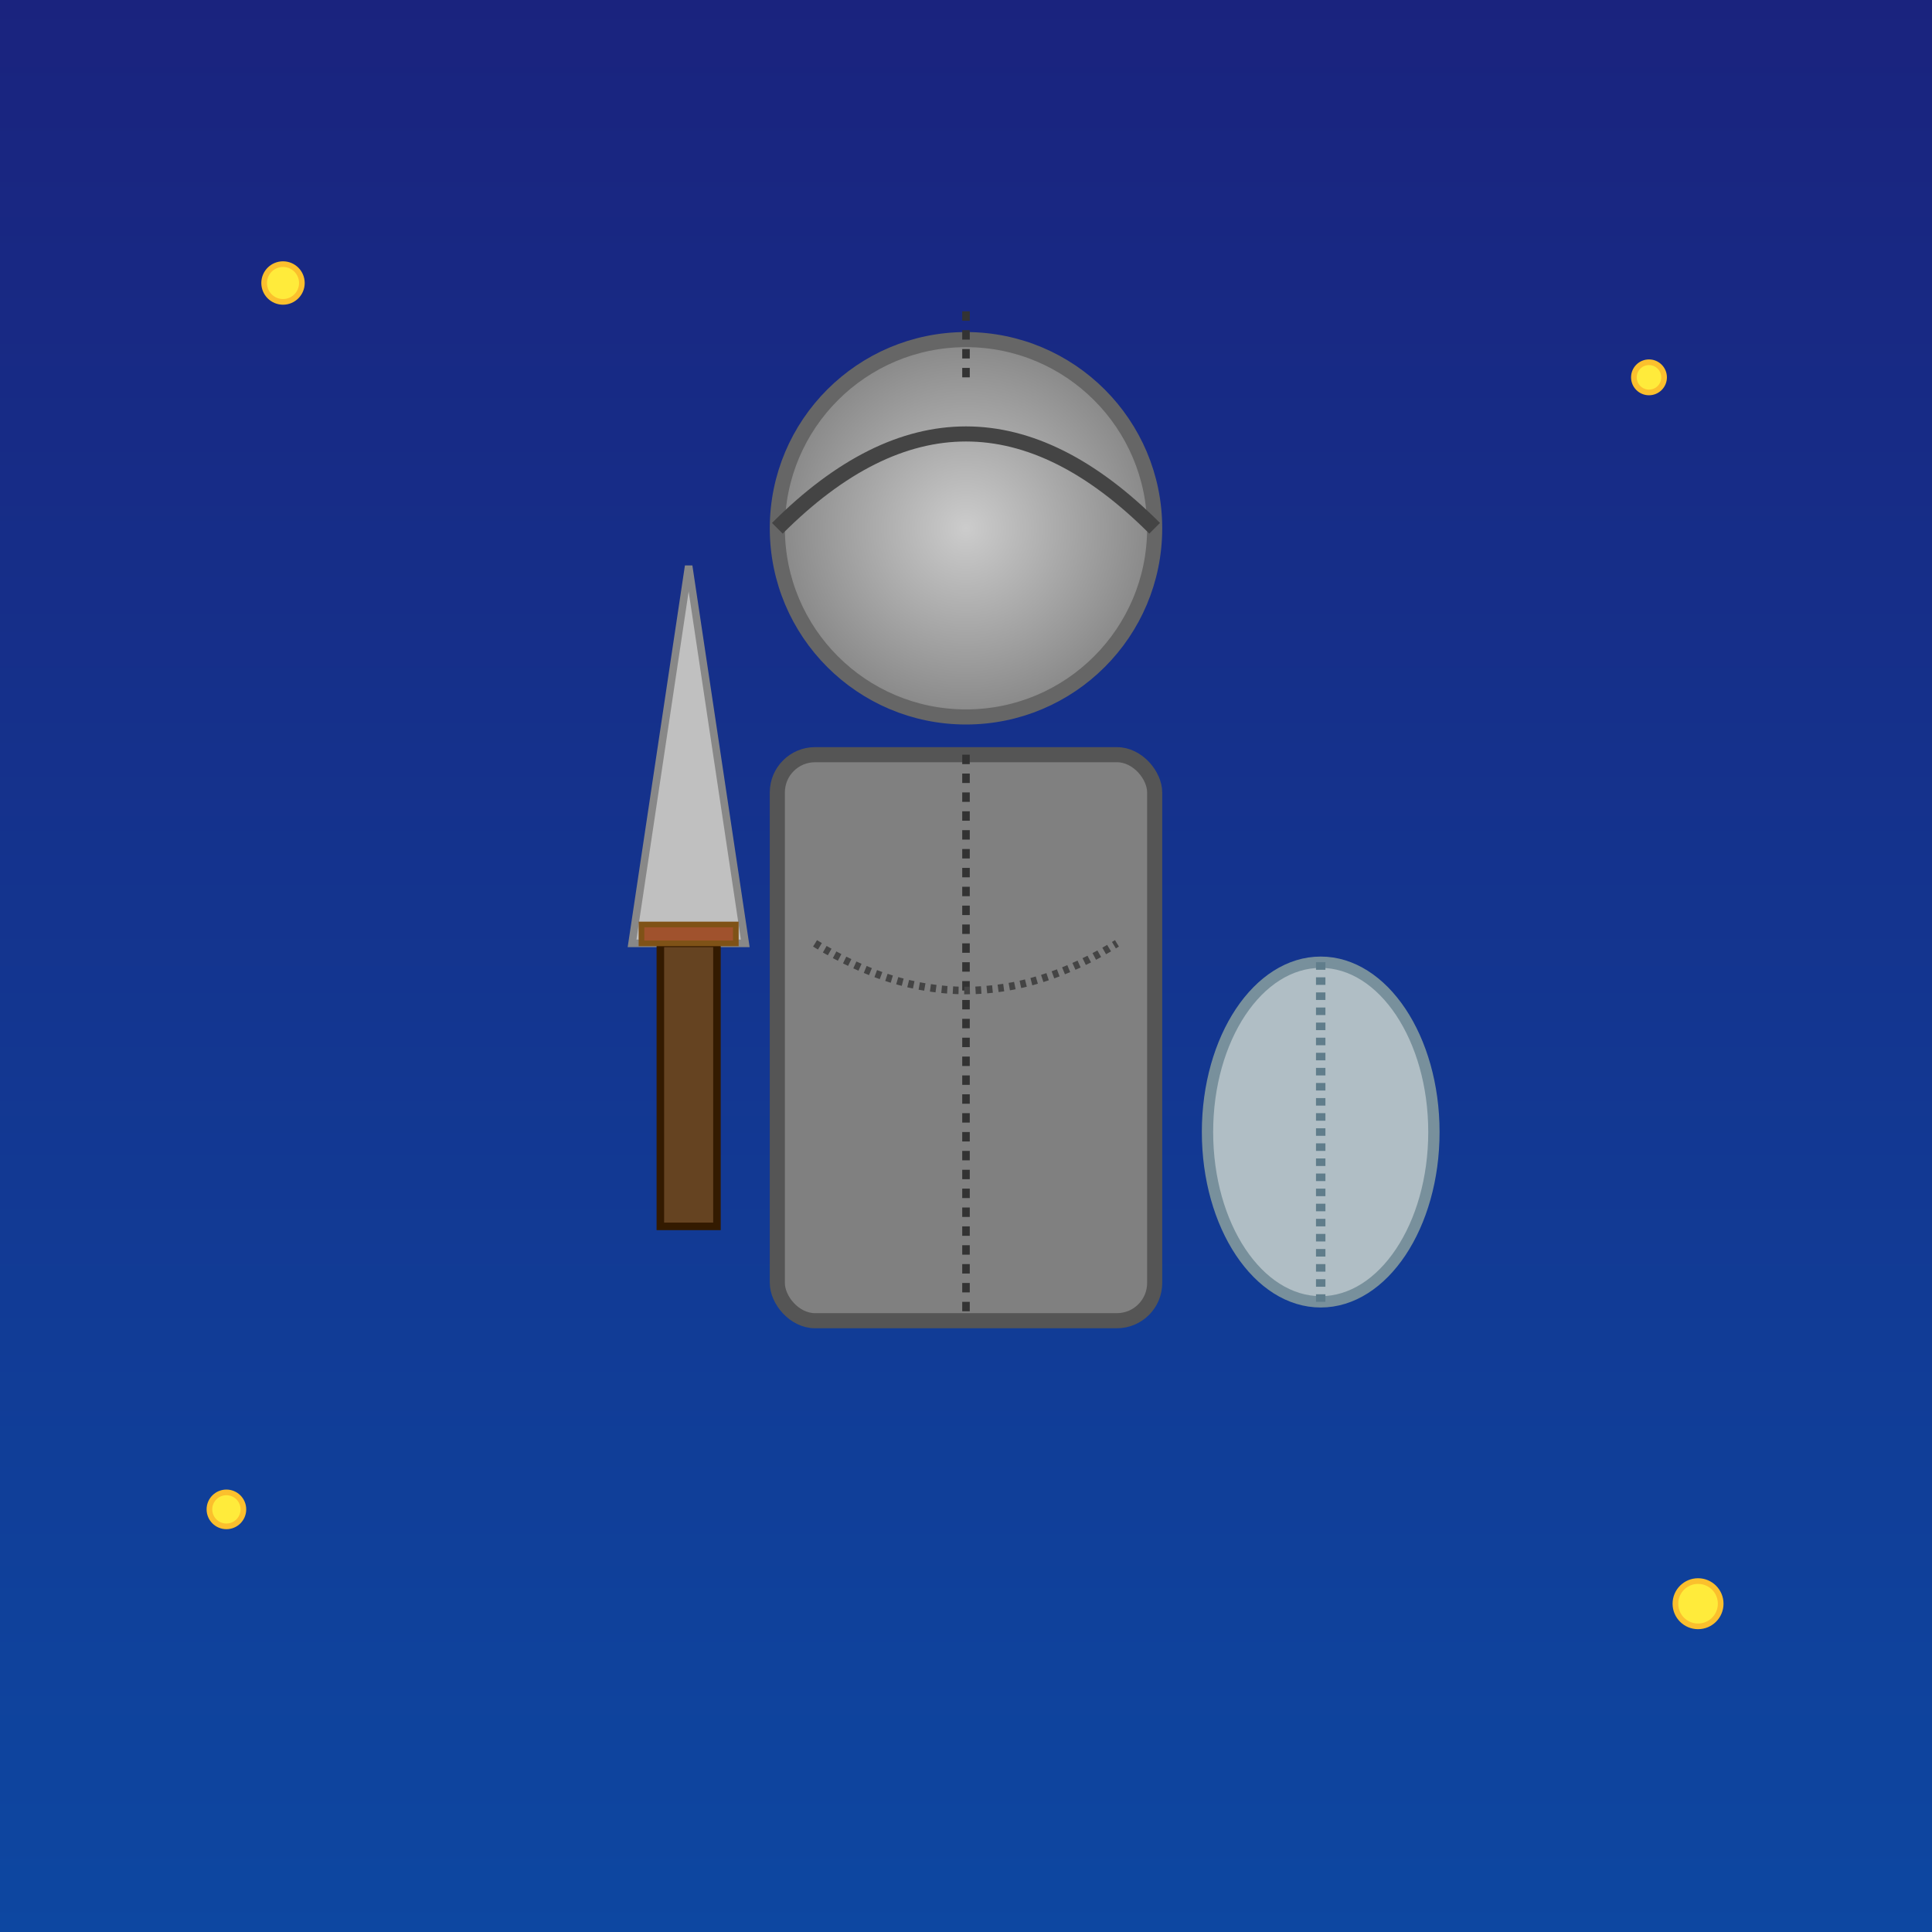 <!--

Generated by DrawGPT.
Free, open source, AI generated images in SVG, PNG, and HTML Canvas format.
https://drawgpt.ai

Created: 2025-06-17T04:10:48+00:00
-->
<svg   viewBox="0 0 1024 1024" xmlns="http://www.w3.org/2000/svg" xmlns:xlink="http://www.w3.org/1999/xlink">
  <title>Parzival Persona</title>
  <desc>This knight's armor is battered but his spirit sparkles with mischief – even worn gear can wear a smile!</desc>
  <defs>
    <linearGradient id="grad-bg-001" class="backgroundGradient" x1="0" y1="0" x2="0" y2="1">
      <stop offset="0%" stop-color="#1a237e"/>
      <stop offset="100%" stop-color="#0d47a1"/>
    </linearGradient>
    <radialGradient id="grad-helm-001" class="helmetGradient" cx="50%" cy="50%" r="50%">
      <stop offset="0%" stop-color="#cccccc"/>
      <stop offset="100%" stop-color="#888888"/>
    </radialGradient>
  </defs>
  <!-- Background -->
  <rect id="bg-rect-001" class="background" x="0" y="0" width="1024" height="1024" fill="url(#grad-bg-001)"/>
  
  <!-- Knight Group -->
  <g id="parzival-knight-group-001" class="parzival">
    <!-- Helmet Group -->
    <g id="helmet-group-001" class="helmet">
      <circle id="helmet-circle-001" class="helmet" cx="512" cy="280" r="100" fill="url(#grad-helm-001)" stroke="#666666" stroke-width="8"/>
      <path id="helmet-crest-001" class="helmet" d="M412,280 Q512,180 612,280" fill="none" stroke="#444444" stroke-width="8"/>
      <!-- Helmet damage cracks -->
      <line id="helmet-crack-001" class="detail" x1="512" y1="200" x2="512" y2="160" stroke="#333333" stroke-width="4" stroke-dasharray="5,5"/>
    </g>
    
    <!-- Body/Chestplate Group -->
    <g id="body-group-001" class="body">
      <!-- Worn out chest plate -->
      <rect id="chest-plate-001" class="body" x="412" y="400" width="200" height="300" fill="#808080" stroke="#555555" stroke-width="8" rx="20" ry="20"/>
      <!-- Cracks detail -->
      <line id="chest-crack-001" class="detail" x1="512" y1="400" x2="512" y2="700" stroke="#333333" stroke-width="4" stroke-dasharray="5,5"/>
      <path id="chest-dent-001" class="detail" d="M432,500 Q512,550 592,500" fill="none" stroke="#444444" stroke-width="4" stroke-dasharray="3,3"/>
    </g>
    
    <!-- Sword Group -->
    <g id="sword-group-001" class="weapon">
      <!-- Sword Blade -->
      <polygon id="sword-blade-001" class="weapon" points="365,300 335,500 395,500" fill="#c0c0c0" stroke="#888888" stroke-width="4"/>
      <!-- Sword Handle -->
      <rect id="sword-handle-001" class="weapon" x="350" y="500" width="30" height="150" fill="#654321" stroke="#331a00" stroke-width="4"/>
      <!-- Sword Guard -->
      <rect id="sword-guard-001" class="weapon" x="340" y="490" width="50" height="10" fill="#a0522d" stroke="#7f5217" stroke-width="3"/>
    </g>
    
    <!-- Shield Group -->
    <g id="shield-group-001" class="weapon">
      <ellipse id="shield-ellipse-001" class="weapon" cx="700" cy="600" rx="60" ry="90" fill="#b0bec5" stroke="#78909c" stroke-width="6"/>
      <line id="shield-line-001" class="detail" x1="700" y1="510" x2="700" y2="690" stroke="#607d8b" stroke-width="5" stroke-dasharray="4,4"/>
    </g>
  </g>
  
  <!-- Fun Decorative Elements -->
  <g id="decorative-stars-group-001" class="decorative">
    <circle id="star-001" class="decorative" cx="150" cy="150" r="10" fill="#ffeb3b" stroke="#fbc02d" stroke-width="3"/>
    <circle id="star-002" class="decorative" cx="874" cy="200" r="8" fill="#ffeb3b" stroke="#fbc02d" stroke-width="3"/>
    <circle id="star-003" class="decorative" cx="900" cy="850" r="12" fill="#ffeb3b" stroke="#fbc02d" stroke-width="3"/>
    <circle id="star-004" class="decorative" cx="120" cy="800" r="9" fill="#ffeb3b" stroke="#fbc02d" stroke-width="3"/>
  </g>
</svg>